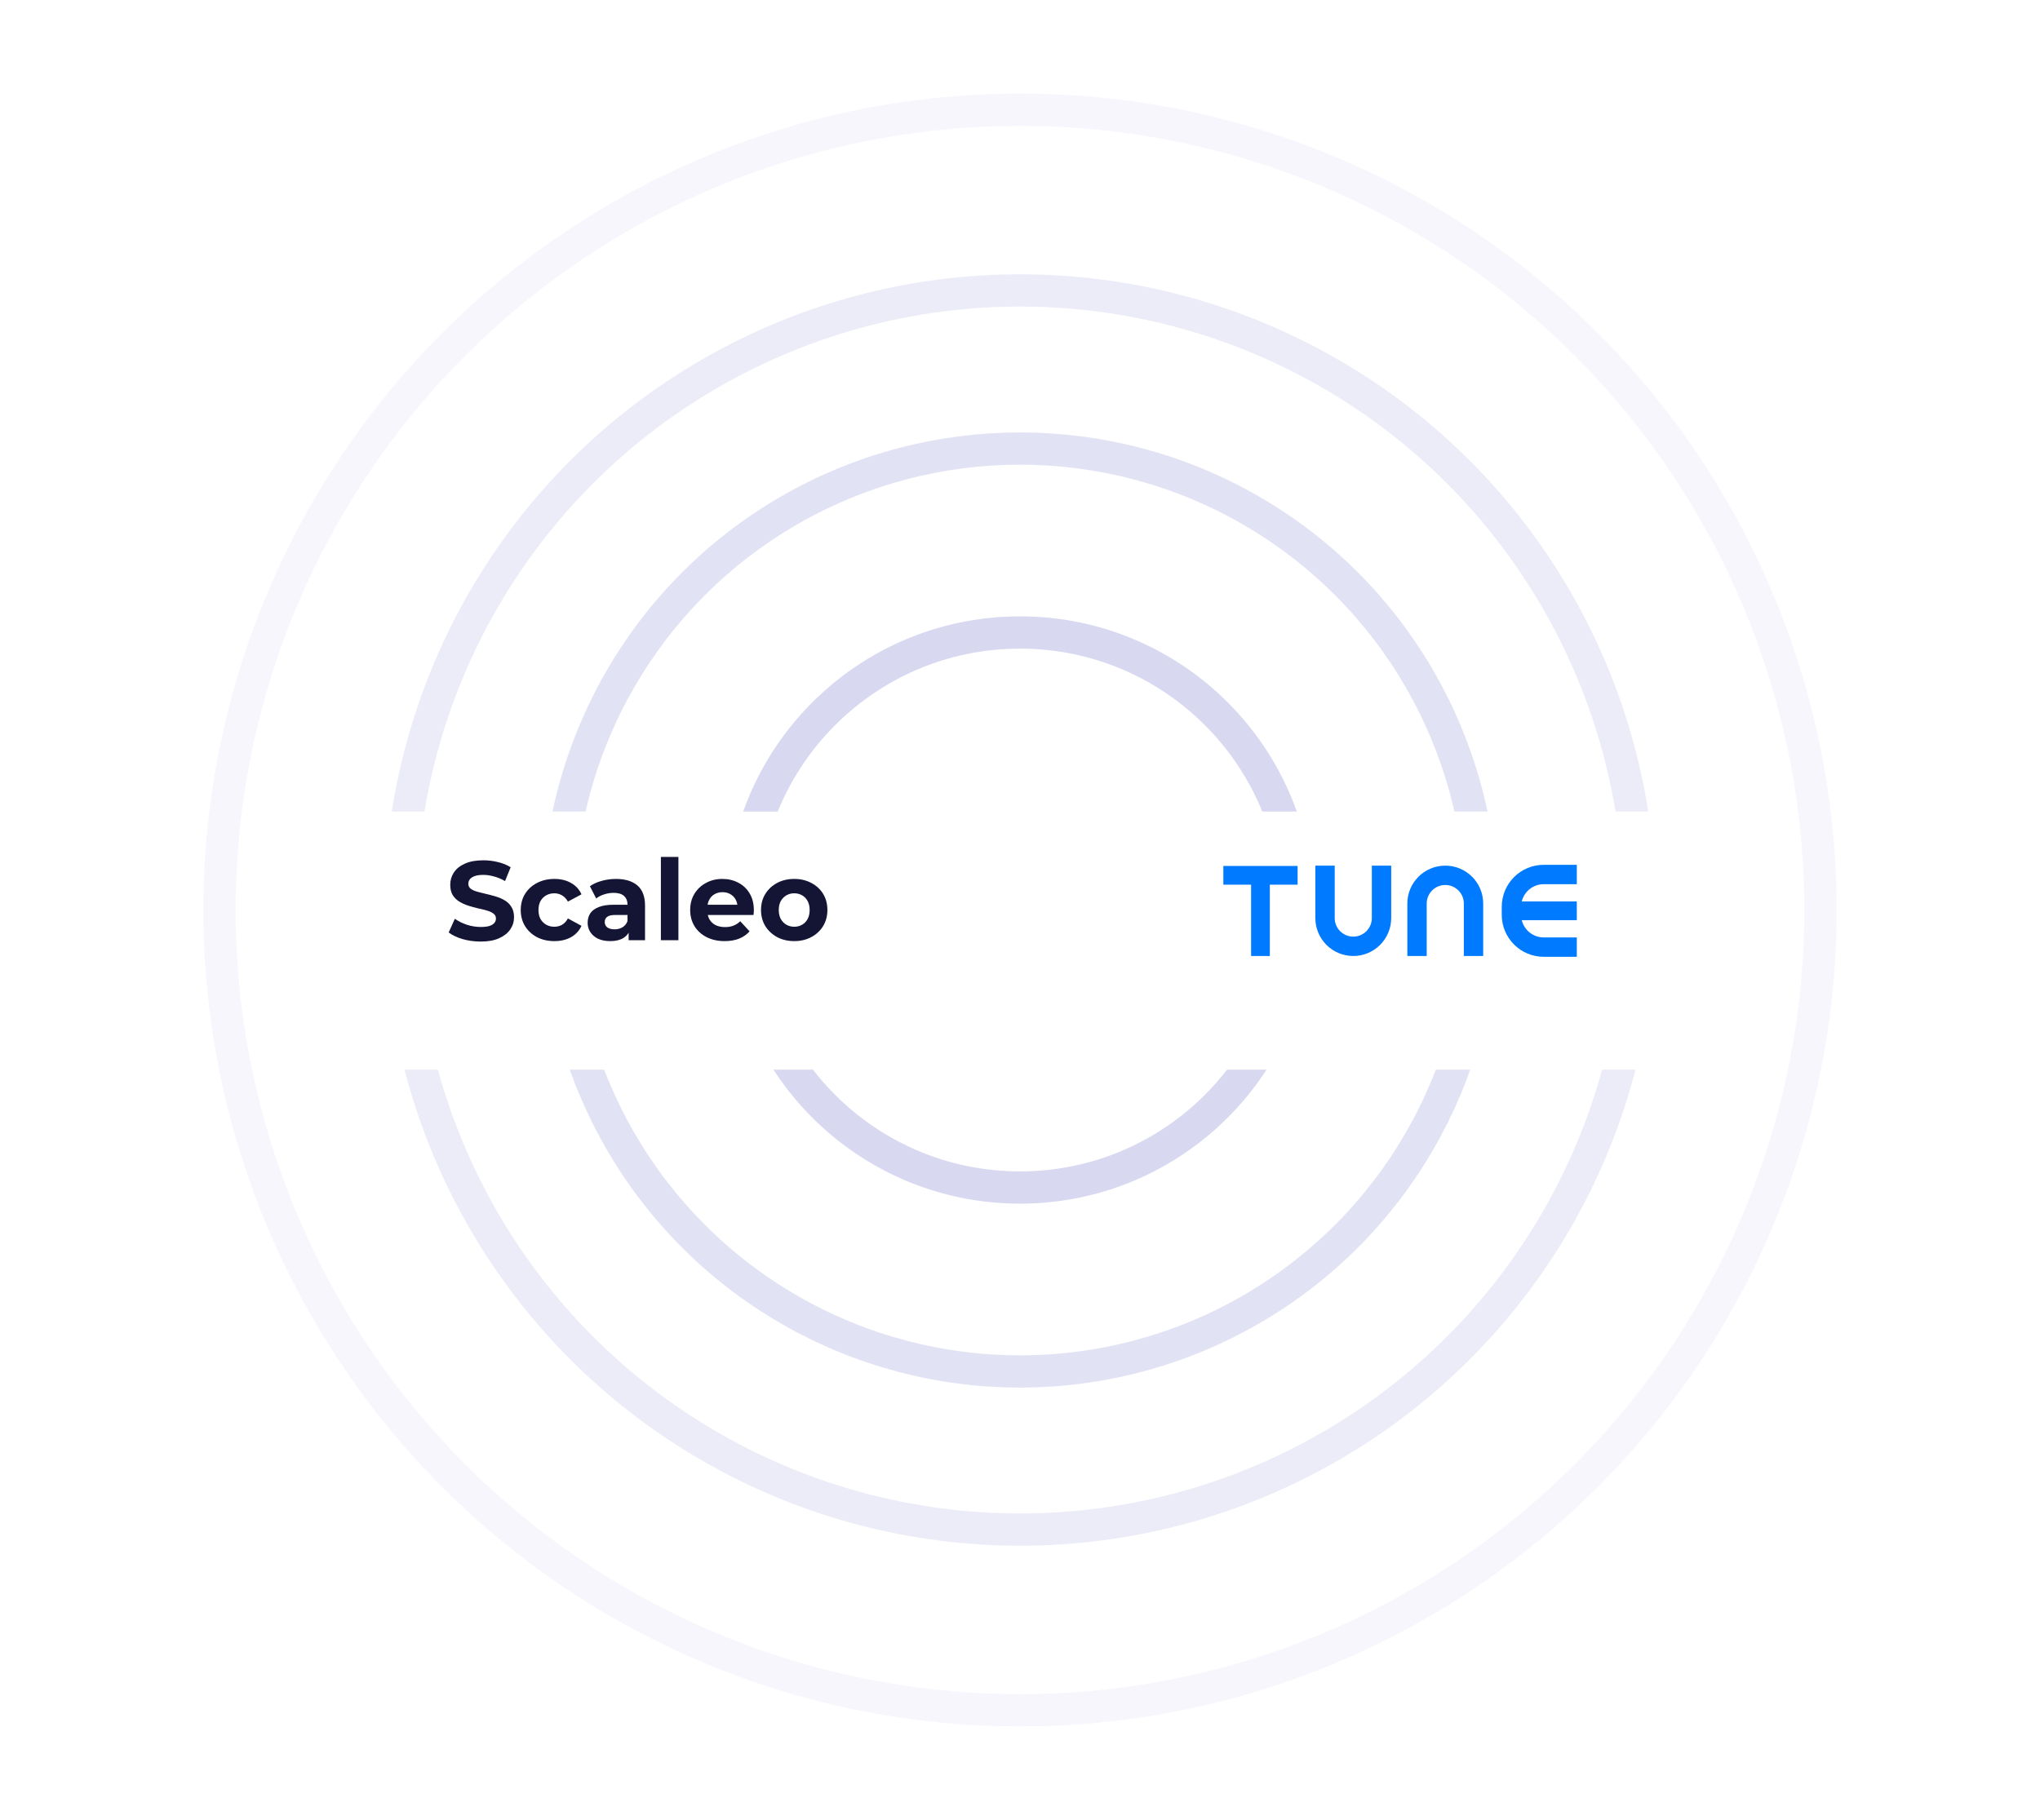 <svg width="632" height="564" viewBox="0 0 632 564" fill="none" xmlns="http://www.w3.org/2000/svg">
<circle opacity="0.05" cx="316" cy="282" r="248" stroke="#3D3DBC" stroke-width="10"/>
<circle opacity="0.1" cx="316" cy="282" r="192" stroke="#3D3DBC" stroke-width="10"/>
<circle opacity="0.15" cx="316" cy="282" r="143" stroke="#3D3DBC" stroke-width="10"/>
<circle opacity="0.2" cx="316" cy="282" r="86" stroke="#3D3DBC" stroke-width="10"/>
<g filter="url(#filter0_d_3592_91032)">
<rect x="100" y="242" width="196" height="80" rx="8" fill="white"/>
</g>
<path d="M148.916 291.778C146.967 291.778 145.1 291.523 143.314 291.013C141.528 290.48 140.09 289.796 139 288.961L140.914 284.717C141.957 285.459 143.187 286.074 144.601 286.561C146.04 287.025 147.489 287.257 148.95 287.257C150.064 287.257 150.957 287.152 151.629 286.943C152.325 286.712 152.836 286.399 153.16 286.004C153.485 285.61 153.647 285.158 153.647 284.648C153.647 283.999 153.392 283.488 152.882 283.117C152.372 282.723 151.699 282.41 150.864 282.178C150.029 281.923 149.101 281.691 148.081 281.483C147.083 281.251 146.074 280.972 145.054 280.648C144.056 280.323 143.14 279.906 142.305 279.396C141.47 278.886 140.786 278.213 140.253 277.378C139.742 276.543 139.487 275.477 139.487 274.178C139.487 272.787 139.858 271.523 140.6 270.387C141.366 269.228 142.502 268.312 144.01 267.639C145.541 266.943 147.454 266.596 149.751 266.596C151.281 266.596 152.789 266.781 154.274 267.152C155.758 267.5 157.069 268.033 158.205 268.752L156.465 273.03C155.329 272.381 154.192 271.906 153.056 271.604C151.919 271.28 150.806 271.117 149.716 271.117C148.626 271.117 147.733 271.245 147.037 271.5C146.341 271.755 145.842 272.091 145.541 272.509C145.239 272.903 145.089 273.367 145.089 273.9C145.089 274.526 145.344 275.036 145.854 275.43C146.364 275.801 147.037 276.103 147.872 276.335C148.707 276.567 149.623 276.799 150.62 277.03C151.641 277.262 152.65 277.529 153.647 277.83C154.668 278.132 155.596 278.538 156.431 279.048C157.266 279.558 157.938 280.23 158.449 281.065C158.982 281.9 159.249 282.955 159.249 284.23C159.249 285.599 158.866 286.851 158.101 287.987C157.335 289.123 156.187 290.039 154.656 290.735C153.149 291.43 151.235 291.778 148.916 291.778Z" fill="#141434"/>
<path d="M171.763 291.639C169.745 291.639 167.948 291.233 166.371 290.422C164.793 289.587 163.552 288.439 162.648 286.978C161.766 285.517 161.326 283.859 161.326 282.004C161.326 280.126 161.766 278.468 162.648 277.03C163.552 275.57 164.793 274.433 166.371 273.622C167.948 272.787 169.745 272.37 171.763 272.37C173.735 272.37 175.451 272.787 176.912 273.622C178.374 274.433 179.452 275.604 180.148 277.135L175.938 279.396C175.451 278.515 174.836 277.865 174.094 277.448C173.375 277.03 172.587 276.822 171.728 276.822C170.801 276.822 169.966 277.03 169.223 277.448C168.481 277.865 167.89 278.457 167.449 279.222C167.032 279.987 166.823 280.915 166.823 282.004C166.823 283.094 167.032 284.022 167.449 284.787C167.89 285.552 168.481 286.143 169.223 286.561C169.966 286.978 170.801 287.187 171.728 287.187C172.587 287.187 173.375 286.99 174.094 286.596C174.836 286.178 175.451 285.517 175.938 284.613L180.148 286.909C179.452 288.416 178.374 289.587 176.912 290.422C175.451 291.233 173.735 291.639 171.763 291.639Z" fill="#141434"/>
<path d="M194.754 291.361V287.709L194.406 286.909V280.37C194.406 279.21 194.047 278.306 193.328 277.657C192.632 277.007 191.553 276.683 190.092 276.683C189.095 276.683 188.109 276.845 187.135 277.17C186.184 277.471 185.372 277.888 184.699 278.422L182.751 274.63C183.772 273.912 185.001 273.355 186.439 272.961C187.877 272.567 189.338 272.37 190.823 272.37C193.676 272.37 195.891 273.042 197.468 274.387C199.045 275.732 199.834 277.83 199.834 280.683V291.361H194.754ZM189.048 291.639C187.587 291.639 186.335 291.396 185.291 290.909C184.247 290.399 183.447 289.715 182.89 288.857C182.334 287.999 182.055 287.036 182.055 285.97C182.055 284.857 182.322 283.883 182.856 283.048C183.412 282.213 184.282 281.564 185.465 281.1C186.648 280.613 188.19 280.37 190.092 280.37H195.067V283.535H190.684C189.408 283.535 188.527 283.743 188.04 284.161C187.576 284.578 187.344 285.1 187.344 285.726C187.344 286.422 187.61 286.978 188.144 287.396C188.701 287.79 189.454 287.987 190.405 287.987C191.31 287.987 192.122 287.778 192.841 287.361C193.56 286.92 194.082 286.283 194.406 285.448L195.241 287.952C194.847 289.158 194.128 290.074 193.084 290.7C192.041 291.326 190.695 291.639 189.048 291.639Z" fill="#141434"/>
<path d="M204.746 291.361V265.552H210.174V291.361H204.746Z" fill="#141434"/>
<path d="M224.5 291.639C222.366 291.639 220.488 291.222 218.864 290.387C217.263 289.552 216.023 288.416 215.141 286.978C214.26 285.517 213.819 283.859 213.819 282.004C213.819 280.126 214.248 278.468 215.106 277.03C215.988 275.57 217.182 274.433 218.69 273.622C220.198 272.787 221.902 272.37 223.804 272.37C225.637 272.37 227.283 272.764 228.745 273.552C230.229 274.317 231.401 275.43 232.259 276.891C233.117 278.329 233.546 280.057 233.546 282.074C233.546 282.283 233.534 282.526 233.511 282.804C233.488 283.059 233.465 283.303 233.442 283.535H218.238V280.37H230.589L228.501 281.309C228.501 280.335 228.304 279.488 227.91 278.77C227.515 278.051 226.97 277.494 226.275 277.1C225.579 276.683 224.767 276.474 223.839 276.474C222.911 276.474 222.088 276.683 221.369 277.1C220.673 277.494 220.128 278.062 219.734 278.804C219.339 279.523 219.142 280.381 219.142 281.378V282.213C219.142 283.233 219.363 284.138 219.803 284.926C220.267 285.691 220.905 286.283 221.717 286.7C222.552 287.094 223.526 287.291 224.639 287.291C225.637 287.291 226.506 287.141 227.249 286.839C228.014 286.538 228.71 286.086 229.336 285.483L232.224 288.613C231.366 289.587 230.287 290.341 228.988 290.874C227.689 291.384 226.193 291.639 224.5 291.639Z" fill="#141434"/>
<path d="M246.066 291.639C244.071 291.639 242.297 291.222 240.743 290.387C239.212 289.552 237.994 288.416 237.09 286.978C236.208 285.517 235.768 283.859 235.768 282.004C235.768 280.126 236.208 278.468 237.09 277.03C237.994 275.57 239.212 274.433 240.743 273.622C242.297 272.787 244.071 272.37 246.066 272.37C248.038 272.37 249.8 272.787 251.354 273.622C252.909 274.433 254.126 275.558 255.008 276.996C255.889 278.433 256.33 280.103 256.33 282.004C256.33 283.859 255.889 285.517 255.008 286.978C254.126 288.416 252.909 289.552 251.354 290.387C249.8 291.222 248.038 291.639 246.066 291.639ZM246.066 287.187C246.971 287.187 247.783 286.978 248.502 286.561C249.221 286.143 249.789 285.552 250.206 284.787C250.624 283.999 250.833 283.071 250.833 282.004C250.833 280.915 250.624 279.987 250.206 279.222C249.789 278.457 249.221 277.865 248.502 277.448C247.783 277.03 246.971 276.822 246.066 276.822C245.162 276.822 244.35 277.03 243.631 277.448C242.912 277.865 242.332 278.457 241.891 279.222C241.474 279.987 241.265 280.915 241.265 282.004C241.265 283.071 241.474 283.999 241.891 284.787C242.332 285.552 242.912 286.143 243.631 286.561C244.35 286.978 245.162 287.187 246.066 287.187Z" fill="#141434"/>
<g filter="url(#filter1_d_3592_91032)">
<rect x="336" y="242" width="196" height="80" rx="8" fill="white"/>
</g>
<path fill-rule="evenodd" clip-rule="evenodd" d="M393.4 273.25V296.25H387.6V273.25H393.4Z" fill="#007AFF"/>
<path fill-rule="evenodd" clip-rule="evenodd" d="M402 274.15L379 274.15L379 268.35L402 268.35L402 274.15Z" fill="#007AFF"/>
<path fill-rule="evenodd" clip-rule="evenodd" d="M488.5 285.15L467.5 285.15L467.5 279.35L488.5 279.35L488.5 285.15Z" fill="#007AFF"/>
<path fill-rule="evenodd" clip-rule="evenodd" d="M413.5 268.25V284.5C413.5 287.676 416.074 290.25 419.25 290.25C422.426 290.25 425 287.676 425 284.5V268.25H431V284.5C431 290.989 425.739 296.25 419.25 296.25C412.761 296.25 407.5 290.989 407.5 284.5V268.25H413.5Z" fill="#007AFF"/>
<path fill-rule="evenodd" clip-rule="evenodd" d="M453.5 296.25L453.5 280C453.5 276.824 450.926 274.25 447.75 274.25C444.574 274.25 442 276.824 442 280L442 296.25L436 296.25L436 280C436 273.511 441.261 268.25 447.75 268.25C454.239 268.25 459.5 273.511 459.5 280L459.5 296.25L453.5 296.25Z" fill="#007AFF"/>
<path fill-rule="evenodd" clip-rule="evenodd" d="M488.5 274L478.25 274C474.384 274 471.25 277.134 471.25 281L471.25 283.5C471.25 287.366 474.384 290.5 478.25 290.5L488.5 290.5L488.5 296.5L478.25 296.5C471.07 296.5 465.25 290.68 465.25 283.5L465.25 281C465.25 273.82 471.07 268 478.25 268L488.5 268L488.5 274Z" fill="#007AFF"/>
<defs>
<filter id="filter0_d_3592_91032" x="93.68" y="238.84" width="221.28" height="105.28" filterUnits="userSpaceOnUse" color-interpolation-filters="sRGB">
<feFlood flood-opacity="0" result="BackgroundImageFix"/>
<feColorMatrix in="SourceAlpha" type="matrix" values="0 0 0 0 0 0 0 0 0 0 0 0 0 0 0 0 0 0 127 0" result="hardAlpha"/>
<feOffset dx="6.32" dy="9.48"/>
<feGaussianBlur stdDeviation="6.32"/>
<feComposite in2="hardAlpha" operator="out"/>
<feColorMatrix type="matrix" values="0 0 0 0 0 0 0 0 0 0 0 0 0 0 0 0 0 0 0.06 0"/>
<feBlend mode="normal" in2="BackgroundImageFix" result="effect1_dropShadow_3592_91032"/>
<feBlend mode="normal" in="SourceGraphic" in2="effect1_dropShadow_3592_91032" result="shape"/>
</filter>
<filter id="filter1_d_3592_91032" x="329.68" y="238.84" width="221.28" height="105.28" filterUnits="userSpaceOnUse" color-interpolation-filters="sRGB">
<feFlood flood-opacity="0" result="BackgroundImageFix"/>
<feColorMatrix in="SourceAlpha" type="matrix" values="0 0 0 0 0 0 0 0 0 0 0 0 0 0 0 0 0 0 127 0" result="hardAlpha"/>
<feOffset dx="6.32" dy="9.48"/>
<feGaussianBlur stdDeviation="6.32"/>
<feComposite in2="hardAlpha" operator="out"/>
<feColorMatrix type="matrix" values="0 0 0 0 0 0 0 0 0 0 0 0 0 0 0 0 0 0 0.06 0"/>
<feBlend mode="normal" in2="BackgroundImageFix" result="effect1_dropShadow_3592_91032"/>
<feBlend mode="normal" in="SourceGraphic" in2="effect1_dropShadow_3592_91032" result="shape"/>
</filter>
</defs>
</svg>
